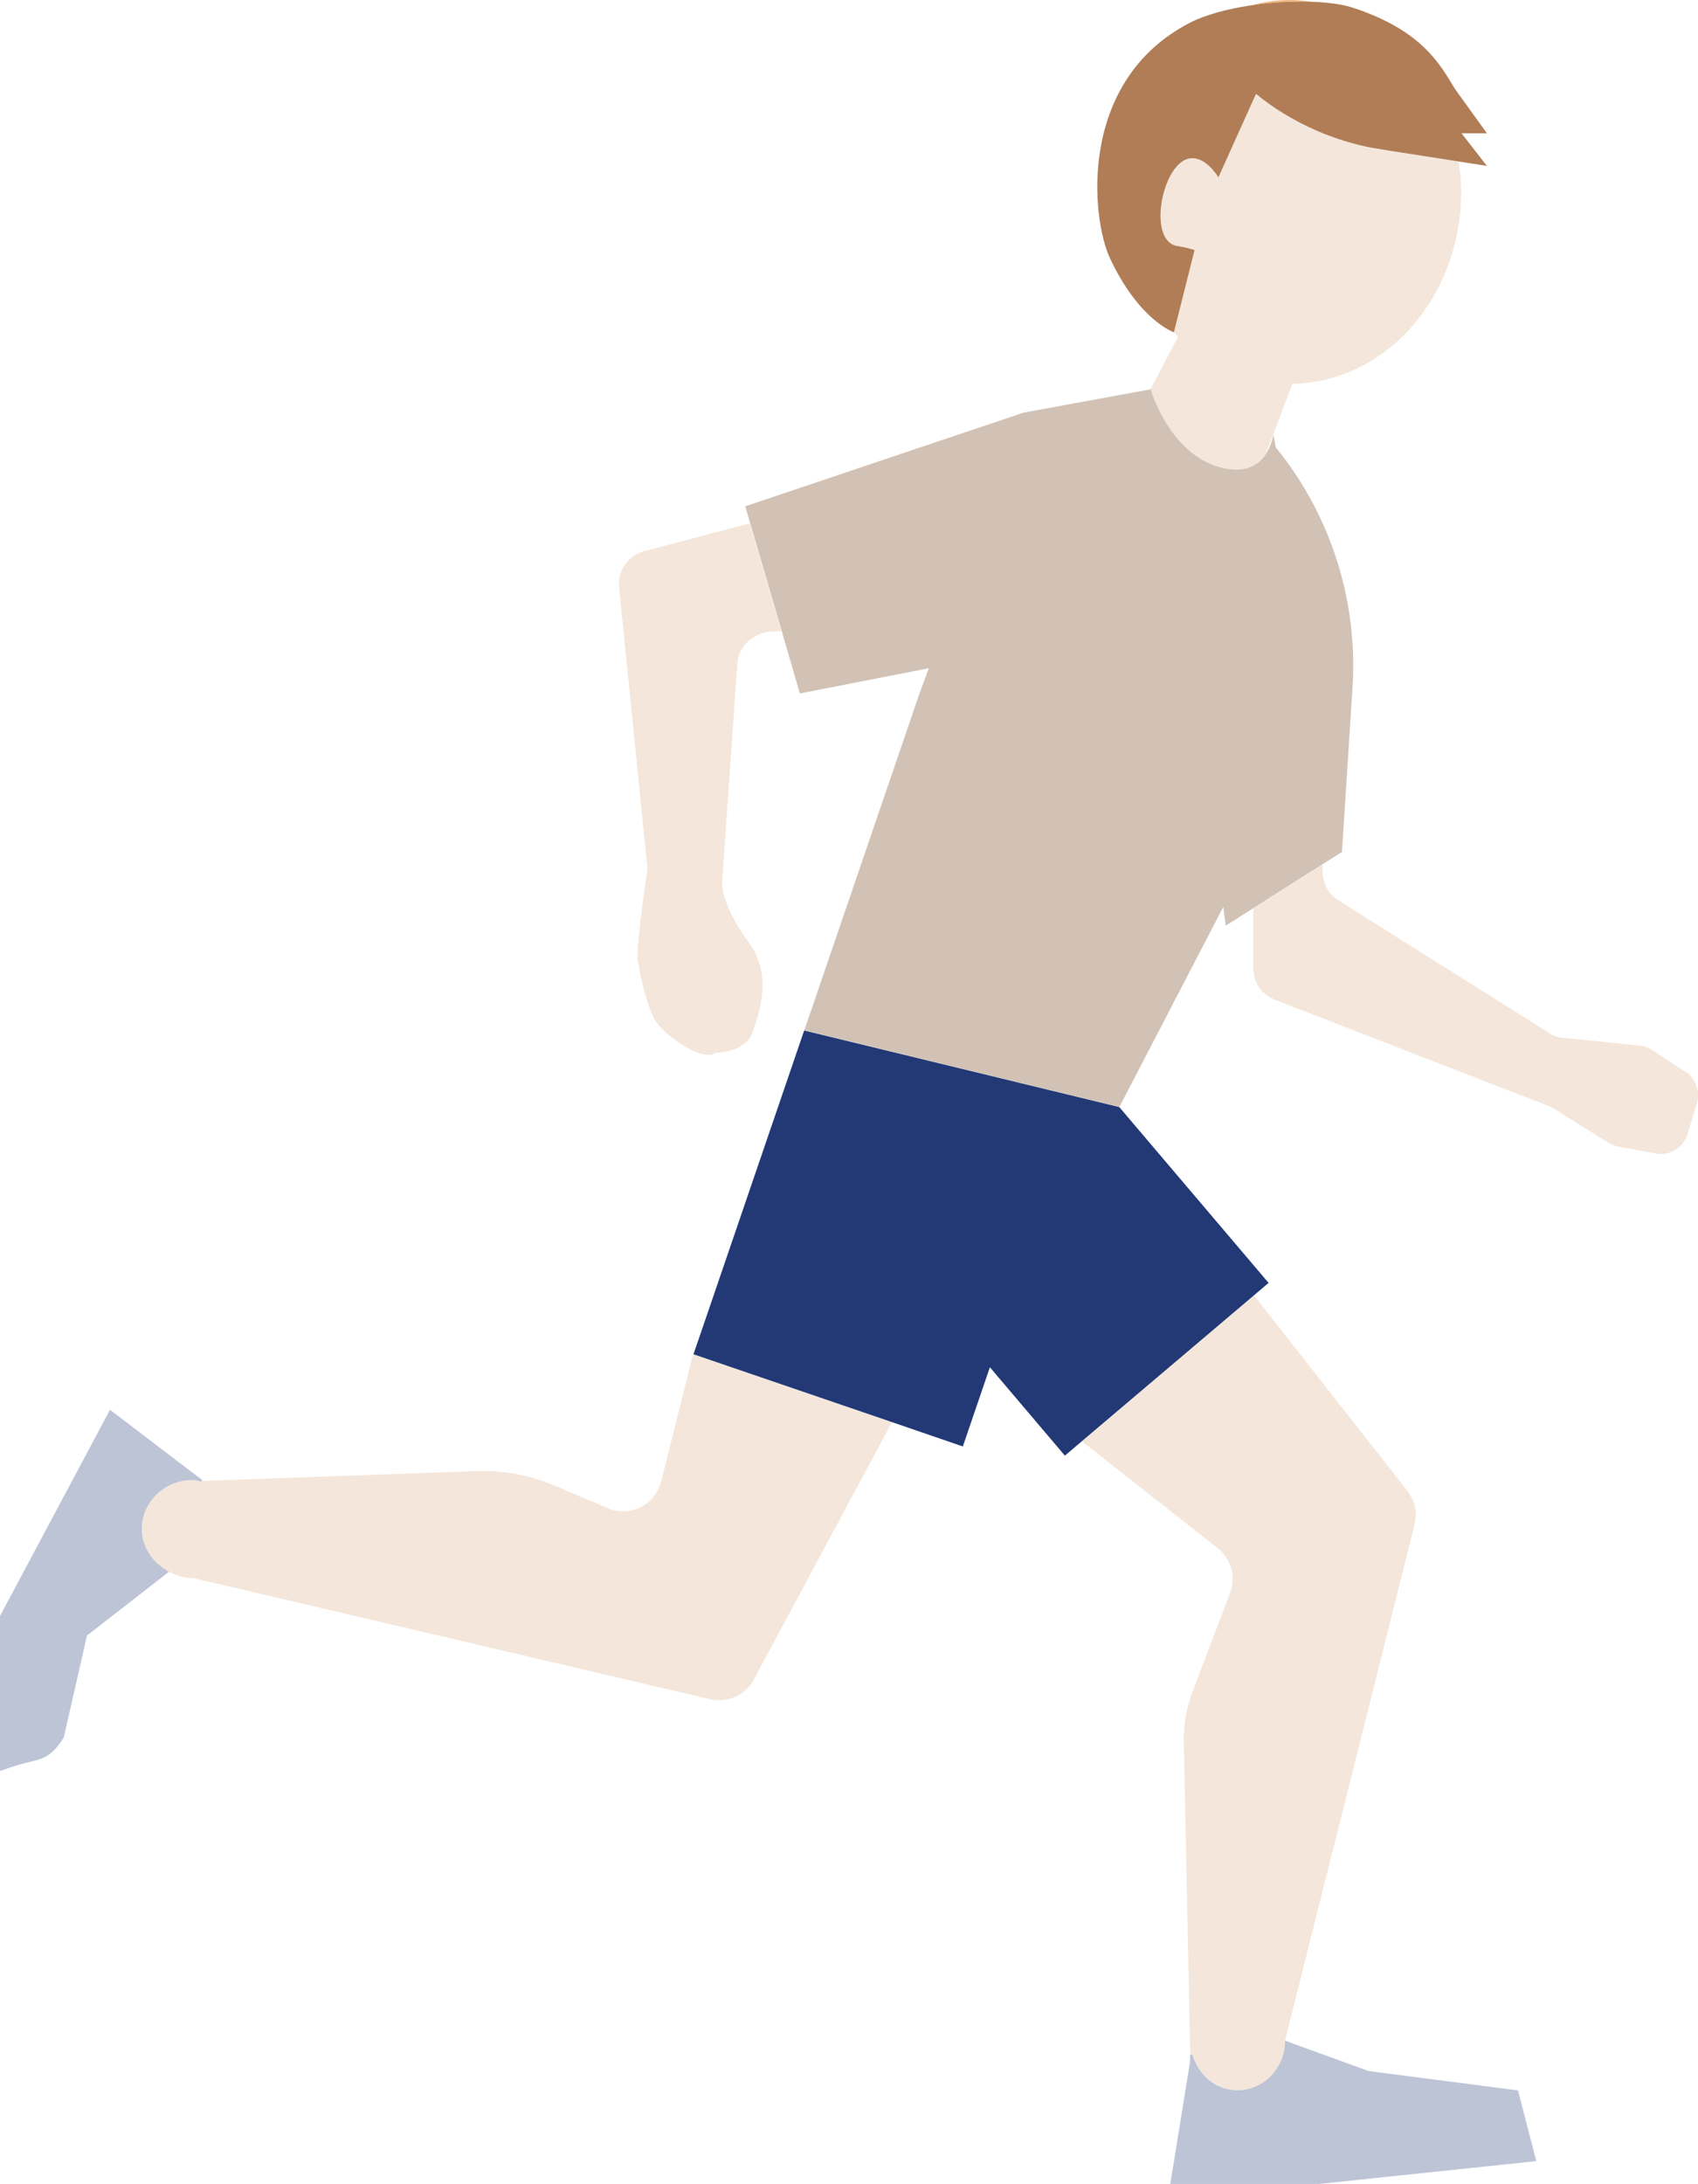 <?xml version="1.0" encoding="UTF-8"?>
<svg xmlns="http://www.w3.org/2000/svg" id="Calque_2" data-name="Calque 2" viewBox="0 0 121.79 156.63">
  <defs>
    <style>
      .cls-1 {
        fill: #f4e6da;
      }

      .cls-1, .cls-2, .cls-3, .cls-4, .cls-5, .cls-6, .cls-7 {
        stroke-width: 0px;
      }

      .cls-2 {
        opacity: .3;
      }

      .cls-2, .cls-5 {
        fill: #223976;
      }

      .cls-3 {
        fill: #b07d56;
      }

      .cls-4 {
        fill: #177eb9;
      }

      .cls-6 {
        fill: #efb881;
      }

      .cls-7 {
        fill: #d1c2b5;
      }
    </style>
  </defs>
  <g id="Calque_1-2" data-name="Calque 1">
    <g>
      <path class="cls-2" d="M88.75,149.89c-1.54,0-2.79-1.08-3.22-2.55l-.17.03v.46s-1.42,8.79-1.42,8.79h10.65l15.6-1.64-1.31-5.07-10.72-1.39-6-2.18c0,1.96-1.53,3.55-3.41,3.55Z"></path>
      <path class="cls-2" d="M10.18,109.65c0-1.94,1.63-3.51,3.64-3.51.22,0,.41.09.62.12l.05-.13-6.6-5.03-7.9,14.81v11.1l.72-.25c2.08-.73,2.67-.28,3.86-2.15l1.67-7.32,5.81-4.52.04-.1c-1.12-.6-1.91-1.71-1.91-3.03Z"></path>
      <path class="cls-1" d="M50.1,96.07l-.3.79c-.04.1-.07.2-.1.31l-2.29,9.09c-.42,1.67-2.23,2.57-3.81,1.9l-3.84-1.63c-1.77-.75-3.68-1.1-5.6-1.03l-19.58.7-.08-.06-.05.13c-.21-.04-.4-.12-.62-.12-2.01,0-3.64,1.57-3.64,3.51,0,1.32.79,2.43,1.91,3.03l-.04.1.05-.04.13.03c.49.23,1.01.39,1.59.39.01,0,.02,0,.04,0l37.08,8.69c1.24.29,2.51-.29,3.11-1.4l9.91-18.46-14.22-4.86.36-1.05Z"></path>
      <path class="cls-1" d="M87.34,111.03c.97.76,1.32,2.06.89,3.2l-2.69,7.08c-.44,1.17-.66,2.4-.63,3.65l.44,21.37.02,1.04.17-.03c.42,1.46,1.68,2.55,3.22,2.55,1.88,0,3.41-1.59,3.41-3.55,0,0,0,0,0,0l9.29-37.01c.21-.84.02-1.73-.52-2.42l-11.01-14.02-12.33,10.47,9.75,7.67Z"></path>
      <polygon class="cls-4" points="59.5 68.58 59.23 69.37 59.5 68.58 59.5 68.58"></polygon>
      <polygon class="cls-5" points="57.68 73.9 50.1 96.07 49.74 97.12 63.96 101.98 69.06 103.73 71 98.05 76.38 104.39 77.59 103.36 89.93 92.9 90.99 92 80.28 79.39 80.28 79.39 57.68 73.9"></polygon>
      <path class="cls-1" d="M120.89,76.87l-2.39-1.57c-.27-.18-.57-.29-.9-.32l-5.56-.56c-.31-.03-.6-.13-.86-.3l-15.18-9.55c-.7-.44-1.13-1.2-1.13-2.03v-.54s-4.98,3.15-4.98,3.15v4.29c0,.97.58,1.84,1.46,2.22l19.74,7.66c.12.05.23.1.34.17l3.93,2.46c.21.13.45.22.69.27l2.71.5c1,.19,1.98-.41,2.28-1.39l.67-2.23c.25-.85-.08-1.76-.82-2.25Z"></path>
      <path class="cls-1" d="M46.3,39.49c-1.22.33-2.02,1.41-1.9,2.59l2.04,20.23s-.71,4.7-.71,6.28c0,.66.66,3.76,1.39,4.77.69.96,3.27,2.83,4.22,2.14,0,0,2.17-.01,2.65-1.52.24-.77,1.61-3.87-.3-6.41-.83-1.11-2.01-3.15-1.89-4.44l1.09-15.61c.12-1.25,1.22-2.21,2.56-2.24h.59s-2.26-7.75-2.26-7.75l-7.49,1.98Z"></path>
      <path class="cls-1" d="M87.4,33.48c1.9.55,2.87-.14,3.38-.91l.54-1.42h0l1.38-3.63c6.69-.1,12.1-6.22,12.1-13.76,0-.74-.07-1.46-.17-2.18l-5.02-.78s-.07-.01-.1-.02l-1.17-.18h0c-1.23-.25-2.54-.64-3.86-1.21-1.72-.75-3.22-1.68-4.39-2.66l-2.7,5.99s-.98-1.66-2.19-1.33c-1.89.51-2.91,5.91-.76,6.25.76.12,1.23.29,1.23.29l-1.48,5.9c.1.11.21.22.31.32l-1.99,3.78s1.3,4.52,4.88,5.56Z"></path>
      <path class="cls-6" d="M94.13.13c-.52-.07-1.05-.13-1.59-.13-.98,0-1.93.14-2.84.39,1.48-.23,3.04-.31,4.43-.26Z"></path>
      <path class="cls-3" d="M84.44,17.64c-2.14-.34-1.13-5.74.76-6.25,1.22-.33,2.19,1.33,2.19,1.33l2.7-5.99c1.17.98,2.67,1.91,4.39,2.66,1.33.57,2.63.96,3.86,1.2h0s1.17.19,1.17.19c.03,0,.07.01.1.02l5.02.78,2.02.32-1.82-2.34h1.82l-2.29-3.18h0c-1.07-1.75-2.33-4.18-7.3-5.82-.76-.25-1.79-.39-2.93-.43-1.39-.05-2.95.03-4.43.26-1.67.25-3.24.67-4.33,1.23-8.1,4.16-7.1,14.03-5.76,16.89,2.09,4.48,4.59,5.32,4.59,5.32h0l1.48-5.9s-.47-.16-1.23-.29Z"></path>
      <path class="cls-7" d="M96.25,61.12l.76-11.79c.4-6.21-1.54-12.34-5.45-17.18l-.06-.08-.17-.92h0s-.09.74-.54,1.42c-.51.77-1.49,1.46-3.38.91-3.58-1.03-4.88-5.56-4.88-5.56h0l-9.11,1.67-19.97,6.72.35,1.18,2.26,7.74,1.31,4.5,9.25-1.81-.67,1.81-6.44,18.84-.27.79-1.55,4.53h0l22.6,5.49h0s7.45-14.34,7.45-14.34l.18,1.34,1.97-1.25,4.97-3.15,1.39-.88Z"></path>
    </g>
  </g>
</svg>
